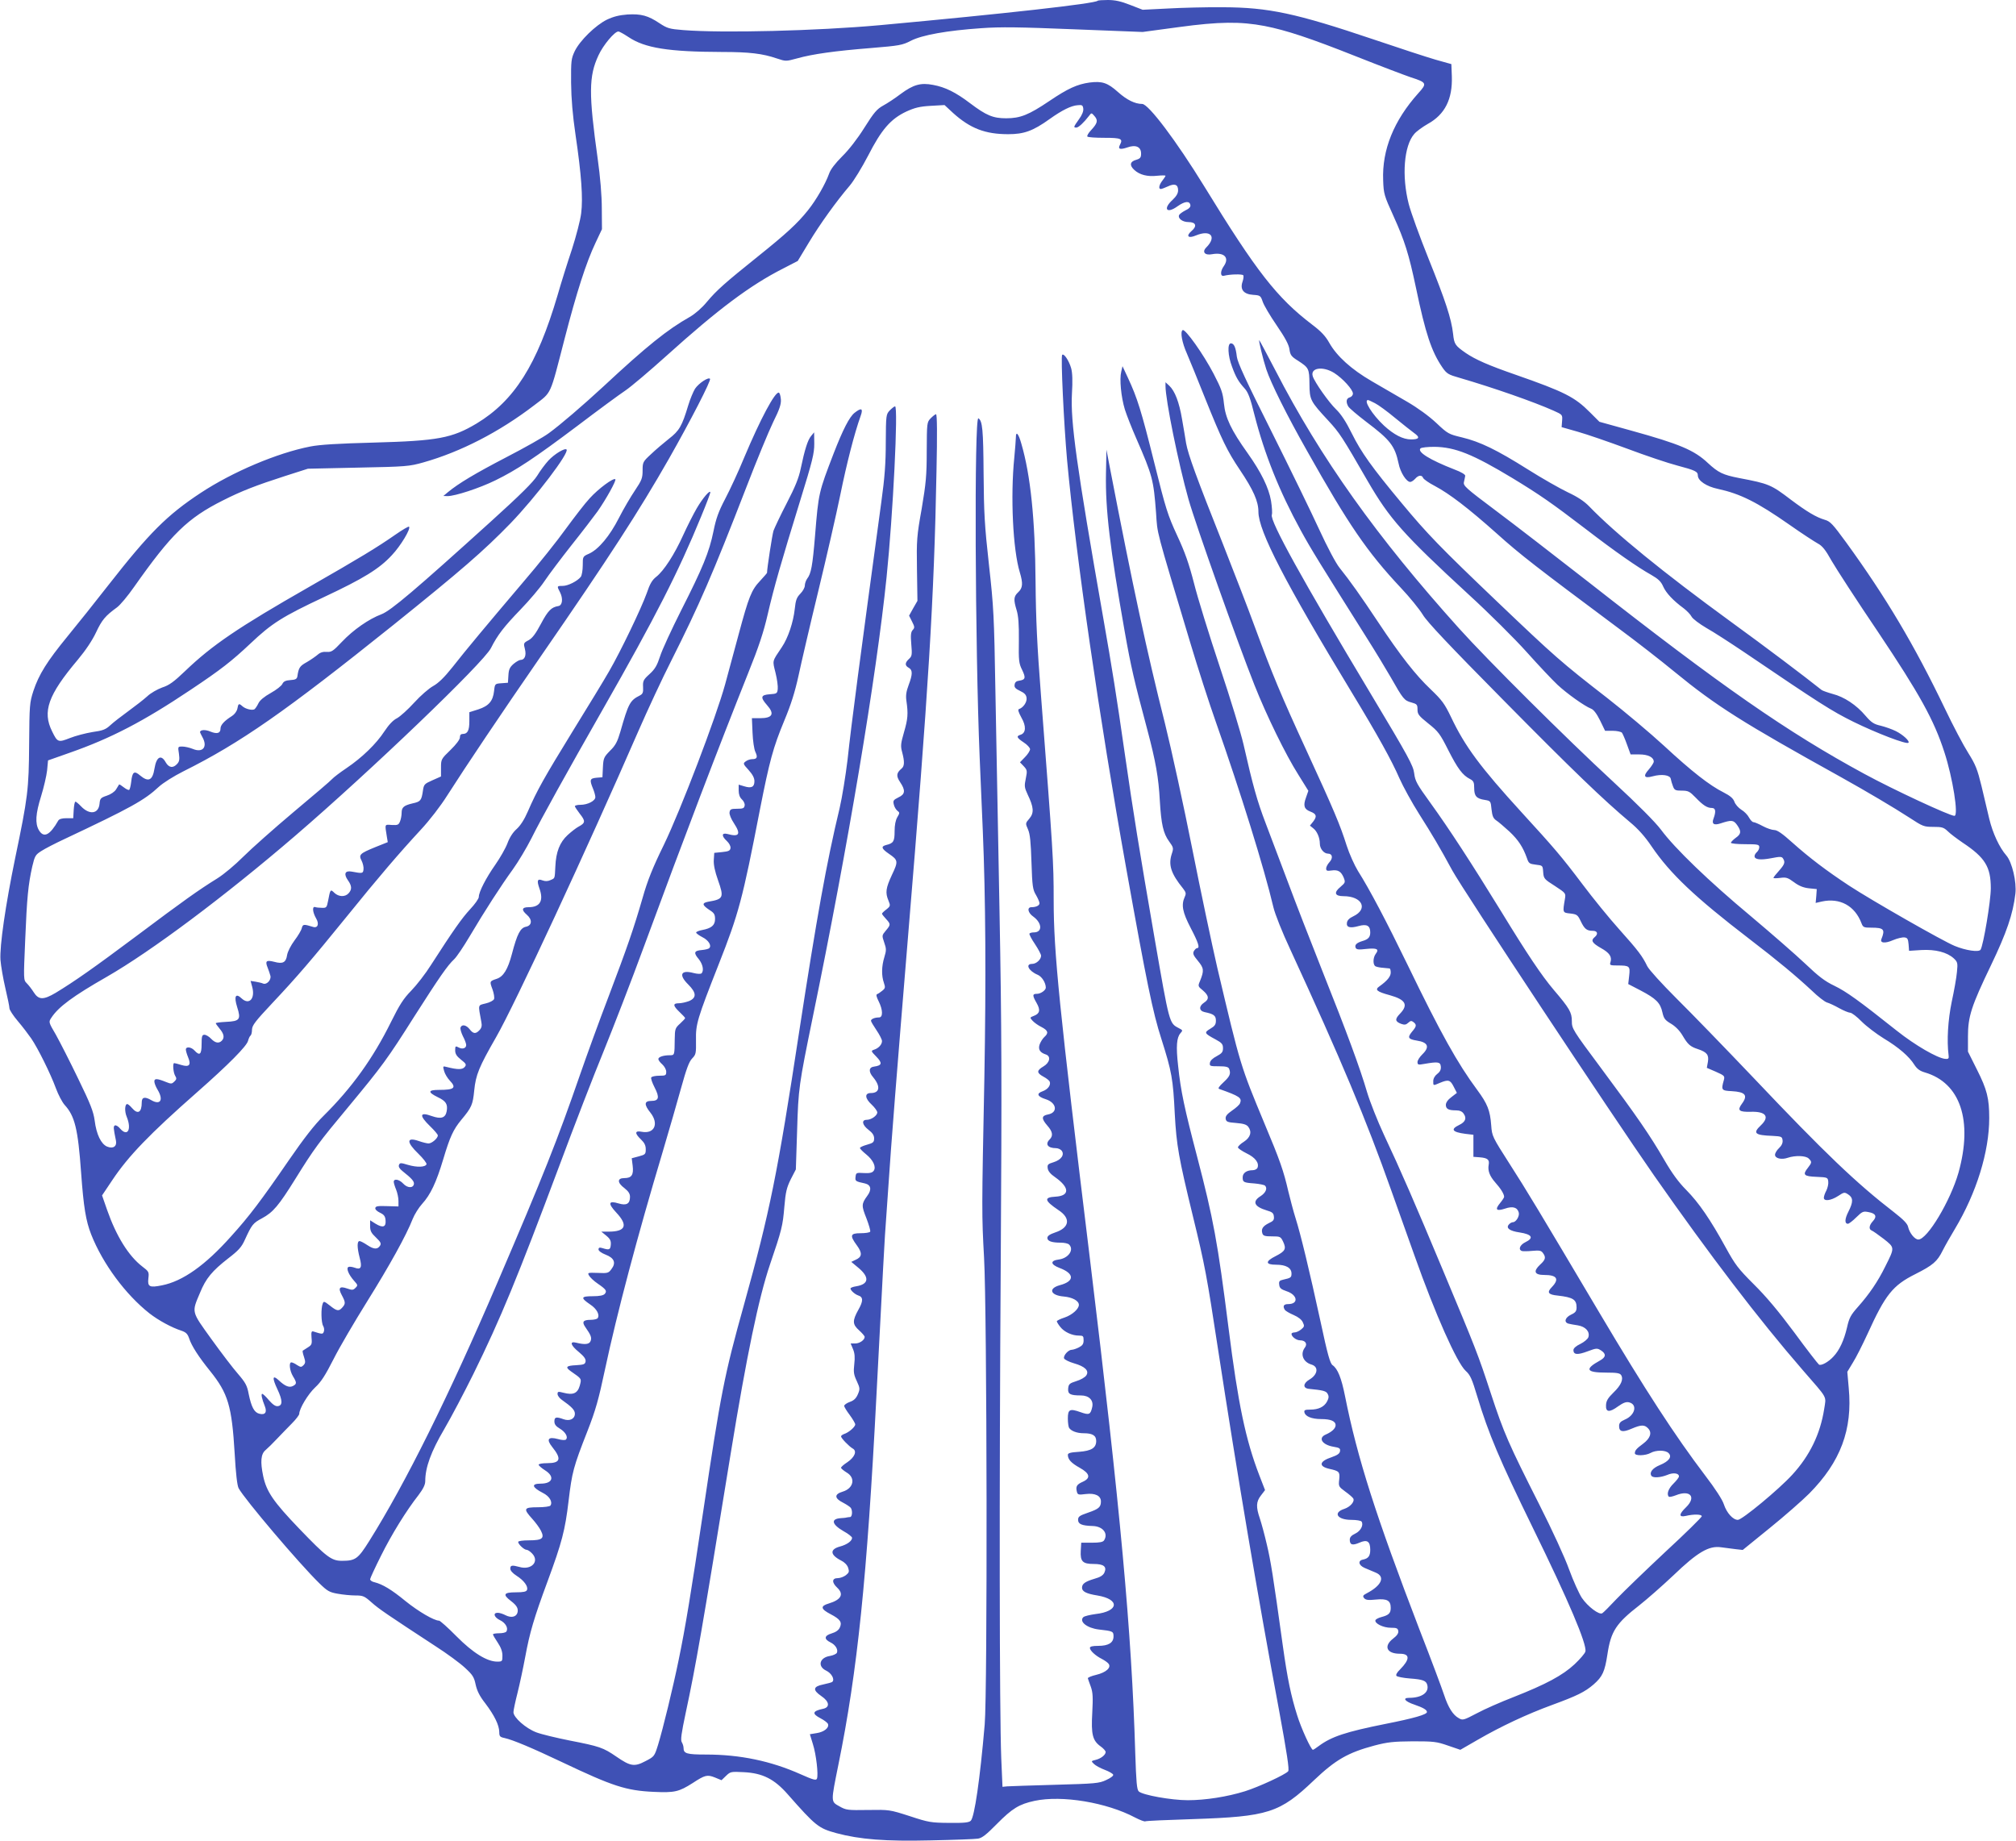 <?xml version="1.0" standalone="no"?>
<!DOCTYPE svg PUBLIC "-//W3C//DTD SVG 20010904//EN"
 "http://www.w3.org/TR/2001/REC-SVG-20010904/DTD/svg10.dtd">
<svg version="1.0" xmlns="http://www.w3.org/2000/svg"
 width="1280pt" height="1169pt" viewBox="0 0 1280 1169"
 preserveAspectRatio="xMidYMid meet">
<g transform="translate(0,1169) scale(0.1,-0.1)"
fill="#3f51b5" stroke="none">
<path d="M6969 11685 c-18 -18 -588 -82 -1384 -155 -399 -36 -997 -51 -1247
-31 -88 7 -101 11 -150 43 -73 49 -117 61 -204 56 -52 -4 -89 -13 -131 -33
-71 -35 -171 -132 -204 -200 -22 -47 -24 -60 -23 -200 1 -103 10 -207 28 -330
38 -257 48 -404 36 -499 -5 -43 -32 -146 -59 -230 -28 -83 -69 -214 -91 -291
-130 -441 -274 -669 -514 -814 -156 -93 -246 -110 -651 -121 -227 -6 -345 -13
-405 -25 -210 -41 -493 -161 -695 -294 -214 -141 -327 -254 -586 -585 -82
-105 -199 -252 -260 -326 -131 -160 -182 -242 -217 -347 -24 -75 -25 -88 -27
-338 -2 -289 -8 -336 -89 -725 -61 -297 -99 -557 -93 -645 3 -38 17 -119 31
-179 14 -60 26 -117 26 -128 0 -10 24 -47 53 -81 29 -34 67 -84 85 -110 42
-61 122 -222 157 -317 15 -41 40 -88 55 -105 65 -71 85 -151 105 -431 16 -220
30 -305 64 -392 74 -187 218 -381 370 -501 58 -45 141 -90 203 -110 29 -10 39
-20 49 -49 15 -47 61 -118 133 -207 114 -142 138 -221 156 -524 7 -126 16
-203 25 -220 37 -69 384 -478 512 -603 51 -50 65 -58 117 -67 33 -6 83 -11
113 -11 48 0 57 -4 102 -44 47 -42 99 -77 406 -278 72 -46 156 -108 187 -137
49 -45 58 -59 68 -107 9 -40 25 -73 62 -120 58 -77 87 -137 88 -181 0 -27 4
-32 33 -38 54 -12 173 -62 367 -154 320 -152 405 -180 581 -188 132 -6 159 0
247 56 78 51 92 55 142 35 l41 -17 29 28 c28 27 32 27 113 23 120 -6 194 -44
279 -141 177 -201 195 -215 308 -246 149 -40 312 -53 600 -46 146 3 280 8 299
11 27 4 54 26 121 94 97 98 141 125 239 146 174 37 457 -10 638 -106 31 -16
60 -27 65 -24 4 3 140 9 301 14 480 16 552 39 770 247 137 130 215 175 383
220 84 22 121 26 244 27 133 0 151 -2 223 -27 l79 -27 111 64 c147 85 311 162
472 221 158 58 207 82 263 130 57 50 71 81 88 192 22 146 55 196 203 311 47
37 144 122 215 189 154 148 226 190 303 179 27 -4 68 -9 93 -12 l45 -5 170
138 c94 76 207 175 252 220 199 201 276 406 251 670 l-9 103 35 58 c20 31 61
113 93 182 114 251 160 308 303 380 113 57 140 80 175 151 15 30 50 91 77 136
137 229 218 490 218 704 0 126 -14 181 -78 308 l-57 114 0 96 c0 127 21 192
146 452 99 206 140 326 155 454 9 75 -21 201 -57 243 -44 50 -87 142 -109 234
-11 46 -33 139 -49 207 -26 106 -37 135 -84 210 -30 47 -97 174 -148 281 -195
406 -374 707 -628 1057 -85 116 -100 133 -136 143 -54 16 -114 52 -214 127
-126 96 -140 102 -330 138 -102 20 -131 34 -197 95 -87 82 -180 121 -487 206
l-202 56 -59 59 c-97 98 -162 131 -471 239 -176 61 -257 97 -319 139 -67 47
-73 55 -80 121 -11 98 -49 212 -156 478 -55 137 -112 293 -126 348 -45 177
-30 368 35 443 14 17 53 45 86 64 109 60 158 157 153 303 l-3 77 -100 28 c-55
16 -233 74 -395 129 -492 166 -666 203 -955 204 -104 1 -262 -3 -350 -8 l-160
-8 -80 31 c-58 23 -96 31 -141 31 -33 0 -63 -2 -65 -5z m1060 -160 c138 -27
289 -77 581 -193 151 -60 307 -119 345 -132 105 -34 107 -39 50 -102 -155
-173 -231 -359 -223 -553 3 -86 6 -96 66 -228 71 -157 97 -240 142 -453 61
-293 99 -406 168 -507 28 -40 38 -46 109 -66 219 -64 470 -152 596 -208 58
-26 58 -26 55 -66 l-3 -39 102 -29 c57 -16 199 -65 315 -108 117 -44 260 -92
318 -107 113 -30 130 -38 130 -63 0 -33 55 -70 127 -85 143 -31 249 -84 455
-228 78 -55 160 -108 180 -119 28 -15 48 -39 88 -111 29 -50 161 -254 295
-452 263 -393 354 -557 420 -761 53 -162 92 -405 64 -405 -30 0 -387 166 -571
266 -489 265 -906 555 -1753 1219 -209 163 -474 368 -588 453 -192 144 -208
158 -202 182 3 14 7 31 8 39 1 8 -25 24 -68 40 -159 62 -238 112 -216 134 6 6
46 10 89 10 131 -2 242 -46 497 -200 171 -104 246 -156 462 -321 190 -146 331
-244 417 -292 45 -26 62 -42 76 -74 18 -41 64 -90 131 -139 19 -15 42 -38 49
-52 7 -14 50 -46 94 -72 45 -25 151 -94 236 -151 491 -333 559 -376 698 -445
147 -72 337 -145 349 -133 10 10 -34 51 -80 74 -24 12 -67 27 -95 34 -44 10
-60 20 -97 63 -58 69 -137 121 -209 139 -32 9 -63 20 -70 25 -121 96 -350 269
-580 436 -424 309 -730 558 -896 730 -31 32 -73 60 -135 89 -50 24 -165 89
-255 146 -197 124 -302 175 -418 203 -84 20 -90 23 -162 91 -47 44 -118 96
-187 136 -62 36 -162 94 -224 130 -129 75 -221 158 -269 243 -24 43 -52 73
-109 116 -223 170 -353 336 -685 878 -177 288 -354 523 -394 523 -46 0 -98 26
-153 75 -67 60 -101 71 -181 61 -79 -11 -138 -38 -255 -117 -132 -89 -185
-110 -275 -110 -83 0 -126 18 -228 95 -92 70 -159 103 -236 117 -78 15 -125 2
-206 -58 -34 -26 -84 -59 -110 -73 -40 -22 -59 -44 -120 -141 -43 -69 -99
-141 -141 -182 -44 -44 -74 -83 -83 -110 -23 -64 -81 -166 -134 -232 -66 -83
-139 -150 -320 -295 -207 -166 -260 -213 -322 -287 -32 -39 -74 -75 -108 -95
-142 -80 -273 -185 -549 -442 -130 -120 -273 -243 -346 -296 -33 -25 -154 -93
-270 -153 -200 -104 -303 -166 -370 -221 l-30 -25 26 -1 c48 0 202 50 304 100
135 66 247 140 525 349 129 98 264 197 300 221 36 24 155 125 265 224 324 292
528 445 737 551 l93 48 70 116 c72 120 177 265 259 361 26 30 79 117 118 192
85 166 143 233 243 280 53 24 84 32 154 36 l88 5 55 -51 c109 -98 204 -134
349 -134 100 0 157 20 263 96 80 57 137 85 178 88 29 3 33 0 36 -22 2 -16 -8
-41 -28 -68 -34 -48 -36 -52 -16 -52 14 0 48 32 81 75 15 20 15 20 35 -3 23
-27 18 -45 -23 -89 -17 -18 -27 -36 -23 -40 4 -5 53 -8 109 -8 106 0 118 -6
98 -44 -15 -28 0 -33 47 -17 53 19 87 4 87 -39 0 -25 -5 -32 -32 -40 -39 -11
-43 -35 -11 -64 33 -31 84 -44 144 -37 30 3 54 3 54 0 0 -3 -9 -17 -20 -31
-21 -27 -26 -53 -10 -53 5 0 25 7 44 16 44 21 66 13 66 -24 0 -20 -11 -38 -35
-61 -63 -57 -38 -91 31 -41 47 33 77 36 82 8 2 -12 -8 -23 -32 -34 -19 -10
-37 -23 -40 -30 -8 -22 23 -44 60 -44 48 0 56 -26 19 -57 -37 -32 -21 -49 28
-28 94 39 134 -8 66 -76 -29 -29 -9 -52 37 -43 77 14 112 -22 74 -76 -23 -32
-23 -67 1 -61 37 10 117 12 123 3 3 -5 1 -24 -5 -41 -17 -49 7 -79 67 -83 45
-3 48 -5 61 -43 7 -22 47 -90 89 -151 54 -79 77 -122 81 -152 5 -36 12 -46 54
-72 69 -45 72 -50 73 -148 1 -101 5 -109 120 -233 71 -77 87 -101 250 -384
139 -239 224 -336 641 -720 127 -116 293 -281 369 -366 76 -85 164 -178 195
-207 60 -56 171 -135 212 -151 17 -6 36 -31 58 -75 l32 -66 48 0 c27 0 53 -6
59 -12 5 -7 20 -41 32 -75 l23 -63 55 0 c56 0 92 -18 92 -46 0 -7 -14 -29 -31
-49 -39 -43 -30 -59 24 -44 58 16 111 8 115 -16 2 -11 8 -32 14 -47 9 -25 16
-28 56 -28 41 0 50 -5 88 -44 47 -49 73 -66 103 -66 24 0 27 -22 11 -66 -14
-35 1 -46 44 -32 70 23 82 22 105 -10 28 -40 27 -57 -9 -82 -16 -12 -30 -26
-30 -31 0 -5 41 -9 90 -9 81 0 90 -2 90 -19 0 -10 -7 -24 -15 -31 -8 -7 -15
-18 -15 -26 0 -22 38 -26 106 -13 56 11 67 11 75 -2 15 -24 10 -37 -26 -78
-19 -21 -35 -41 -35 -45 0 -3 19 -3 43 0 37 5 48 2 87 -27 32 -24 60 -35 95
-39 l50 -5 -3 -44 -4 -44 39 9 c115 25 210 -27 252 -138 10 -26 15 -28 63 -28
79 0 88 -11 64 -71 -12 -27 22 -31 74 -8 26 11 59 19 72 17 19 -2 23 -10 26
-44 l3 -41 78 5 c90 5 163 -14 206 -53 24 -23 26 -29 20 -87 -3 -35 -18 -119
-33 -188 -24 -116 -32 -247 -20 -340 3 -21 -1 -25 -22 -23 -50 5 -190 86 -306
178 -244 194 -321 249 -397 286 -61 29 -101 60 -185 140 -59 56 -215 192 -347
303 -264 220 -481 429 -569 548 -37 49 -144 157 -304 305 -298 275 -799 774
-978 973 -521 579 -879 1081 -1166 1638 -55 105 -101 192 -103 192 -5 0 24
-121 45 -185 29 -87 130 -291 260 -520 262 -466 380 -639 594 -867 56 -59 118
-136 139 -170 27 -46 169 -196 510 -541 447 -453 637 -635 806 -777 51 -42 95
-91 138 -155 118 -173 274 -321 618 -585 183 -140 299 -237 400 -331 38 -37
81 -70 95 -74 14 -4 49 -20 77 -36 29 -16 61 -29 70 -29 10 0 43 -25 73 -56
30 -30 93 -78 140 -107 95 -57 162 -115 195 -168 17 -26 35 -39 66 -48 226
-66 306 -306 214 -636 -51 -179 -198 -425 -255 -425 -23 0 -56 41 -65 80 -4
20 -29 46 -88 92 -240 185 -441 377 -892 853 -178 187 -398 414 -490 505 -96
96 -174 182 -186 205 -31 64 -57 99 -177 233 -63 70 -168 199 -234 287 -135
179 -181 232 -385 455 -264 289 -362 421 -450 607 -41 85 -57 107 -129 176
-96 91 -191 212 -334 427 -109 164 -179 263 -245 345 -24 30 -77 130 -130 245
-49 107 -185 386 -302 620 -163 325 -215 437 -220 475 -7 60 -18 85 -38 85
-23 0 -19 -79 7 -147 25 -69 42 -97 80 -139 22 -24 36 -59 62 -165 64 -251
159 -489 295 -737 65 -119 121 -209 422 -687 52 -82 119 -193 149 -245 79
-139 86 -148 131 -160 36 -10 39 -14 39 -45 0 -30 8 -40 69 -89 63 -50 74 -65
126 -168 60 -118 91 -160 138 -184 23 -12 27 -21 27 -58 0 -51 15 -67 68 -75
36 -6 37 -7 42 -60 5 -43 11 -57 30 -70 14 -9 51 -41 84 -71 57 -54 86 -99
111 -169 11 -33 16 -36 56 -41 44 -5 44 -5 47 -47 3 -41 6 -45 74 -88 70 -46
70 -46 64 -83 -15 -87 -15 -87 34 -92 41 -5 47 -8 66 -48 24 -50 38 -62 77
-62 30 0 36 -20 12 -40 -26 -21 -17 -37 39 -69 56 -31 72 -56 61 -91 -6 -18
-2 -20 44 -20 78 0 82 -4 75 -65 l-6 -53 79 -41 c97 -51 125 -78 138 -139 9
-39 16 -49 55 -72 28 -17 54 -43 73 -75 33 -56 48 -70 97 -86 57 -19 71 -36
64 -80 l-7 -39 58 -25 c54 -24 57 -27 50 -53 -18 -63 -15 -67 50 -70 87 -5
105 -26 64 -81 -30 -41 -18 -52 57 -50 96 3 122 -31 64 -86 -53 -50 -39 -63
75 -67 56 -3 60 -5 63 -28 2 -17 -6 -34 -23 -50 -14 -13 -25 -32 -25 -42 0
-23 41 -33 81 -19 47 16 115 14 133 -5 21 -20 20 -26 -4 -57 -37 -46 -28 -56
53 -59 70 -3 72 -4 75 -30 2 -15 -4 -40 -12 -57 -9 -16 -16 -37 -16 -46 0 -24
45 -18 90 11 38 25 41 26 65 10 32 -21 32 -48 1 -109 -24 -47 -25 -77 -3 -77
6 0 30 18 53 41 38 37 44 40 78 33 46 -8 55 -28 27 -58 -24 -26 -27 -51 -7
-59 8 -3 42 -27 76 -53 71 -56 71 -54 10 -175 -47 -96 -102 -176 -172 -255
-48 -54 -57 -71 -71 -133 -19 -81 -48 -144 -86 -184 -32 -35 -78 -60 -92 -51
-6 4 -77 95 -156 203 -101 136 -180 230 -258 307 -100 100 -118 124 -179 235
-96 175 -169 282 -250 364 -48 48 -91 107 -139 190 -91 157 -173 276 -400 581
-184 247 -187 253 -187 301 0 55 -15 81 -115 198 -77 91 -167 225 -335 500
-190 309 -328 521 -450 690 -84 116 -95 136 -101 185 -6 49 -35 103 -276 505
-435 725 -640 1096 -628 1136 4 11 1 51 -5 89 -14 82 -62 181 -148 302 -105
147 -142 225 -151 316 -7 69 -16 93 -65 188 -65 125 -181 288 -197 278 -17
-10 -4 -80 27 -149 14 -33 67 -161 116 -285 106 -264 140 -334 220 -453 86
-128 118 -200 118 -267 0 -121 169 -448 594 -1149 162 -267 252 -429 301 -542
23 -52 80 -156 127 -230 80 -126 129 -208 209 -356 68 -124 1016 -1557 1282
-1938 354 -506 662 -910 943 -1234 163 -188 149 -161 136 -248 -25 -158 -91
-295 -203 -417 -84 -92 -318 -286 -345 -286 -31 0 -71 44 -89 99 -9 29 -56
101 -118 182 -192 253 -380 542 -672 1034 -388 654 -462 777 -570 945 -110
172 -112 176 -117 245 -7 95 -24 137 -89 225 -124 167 -233 362 -440 790 -137
282 -244 485 -317 600 -22 36 -55 109 -72 162 -41 130 -81 225 -255 603 -163
354 -216 482 -328 785 -41 113 -133 349 -202 525 -169 425 -221 568 -234 640
-5 33 -17 102 -26 154 -18 107 -45 178 -81 212 l-24 22 0 -24 c0 -88 82 -492
146 -719 47 -165 310 -905 419 -1180 77 -194 198 -442 278 -568 l64 -103 -15
-43 c-19 -51 -12 -74 28 -89 39 -15 43 -30 18 -63 l-21 -26 21 -17 c24 -18 42
-60 42 -98 0 -32 26 -63 52 -63 28 0 33 -28 9 -54 -11 -12 -21 -30 -21 -40 0
-15 6 -17 33 -13 42 6 61 -5 78 -44 12 -31 11 -33 -20 -60 -44 -36 -37 -59 19
-59 119 0 159 -82 62 -128 -24 -11 -38 -25 -40 -40 -5 -30 19 -37 73 -22 53
15 75 3 75 -40 0 -30 -12 -44 -50 -55 -36 -11 -50 -24 -43 -42 5 -12 17 -14
68 -8 68 7 83 -1 60 -31 -19 -25 -19 -73 0 -80 9 -4 30 -8 48 -9 18 -2 35 -3
40 -4 4 -1 7 -12 7 -26 0 -25 -22 -52 -71 -87 -32 -22 -19 -34 66 -57 100 -28
118 -61 64 -117 -34 -35 -32 -50 8 -65 20 -7 30 -6 44 7 15 14 21 14 34 4 21
-17 19 -27 -11 -62 -29 -36 -23 -46 32 -55 72 -11 83 -41 34 -88 -16 -16 -30
-37 -30 -48 0 -18 5 -19 43 -12 87 15 102 13 105 -16 2 -19 -4 -33 -22 -47
-16 -12 -26 -30 -26 -46 0 -31 -2 -30 43 -11 53 22 65 19 87 -25 l20 -39 -35
-27 c-22 -16 -35 -35 -35 -49 0 -26 17 -35 65 -35 23 0 39 -7 48 -21 21 -29
11 -53 -29 -72 -56 -27 -44 -45 40 -56 l51 -6 0 -70 0 -70 40 -3 c50 -4 63
-15 57 -47 -7 -38 6 -72 42 -113 34 -38 56 -73 56 -91 0 -5 -12 -23 -26 -40
-34 -41 -24 -53 31 -35 49 17 79 9 88 -25 6 -23 -18 -61 -37 -61 -8 0 -20 -7
-27 -16 -18 -22 7 -40 69 -49 79 -12 93 -35 37 -62 -35 -17 -47 -47 -22 -56 6
-2 36 -2 66 1 45 4 56 2 67 -13 21 -28 17 -43 -17 -74 -46 -43 -37 -66 26 -66
81 0 97 -26 48 -77 -33 -34 -24 -48 38 -54 96 -11 119 -25 119 -75 0 -24 -7
-33 -35 -46 -38 -18 -47 -48 -17 -57 9 -2 36 -8 60 -11 49 -8 78 -40 67 -75
-4 -12 -27 -31 -51 -43 -28 -13 -44 -28 -44 -39 0 -30 26 -32 90 -8 56 21 61
21 85 6 34 -22 32 -43 -6 -64 -100 -55 -89 -77 38 -77 67 0 88 -3 96 -16 16
-26 0 -64 -49 -111 -35 -34 -46 -53 -47 -79 -3 -46 21 -49 77 -8 33 23 51 30
70 25 55 -14 37 -83 -29 -110 -27 -12 -35 -21 -35 -41 0 -36 23 -41 80 -16 61
26 82 26 105 1 25 -27 13 -62 -32 -96 -42 -31 -53 -43 -53 -61 0 -18 68 -16
100 2 34 19 95 19 114 -1 24 -23 3 -52 -55 -76 -46 -19 -68 -46 -54 -68 9 -15
57 -12 100 5 38 17 75 12 75 -9 0 -7 -16 -27 -35 -46 -32 -31 -45 -67 -29 -83
4 -3 23 1 44 9 92 37 132 -11 65 -76 -46 -44 -47 -65 -2 -55 50 12 102 11 102
-2 0 -6 -103 -108 -230 -225 -126 -118 -266 -253 -310 -299 -44 -47 -85 -88
-92 -92 -20 -12 -92 43 -129 97 -18 27 -55 109 -81 180 -27 76 -108 252 -191
416 -194 384 -223 449 -307 705 -80 244 -92 275 -306 786 -173 414 -266 629
-372 854 -41 88 -89 210 -107 270 -44 151 -128 379 -286 775 -73 184 -171 436
-217 560 -47 124 -110 291 -141 373 -54 141 -81 238 -141 502 -15 66 -82 287
-150 490 -68 204 -142 443 -164 532 -32 124 -57 196 -107 303 -60 130 -72 168
-145 461 -83 333 -108 412 -167 539 l-35 75 -8 -35 c-12 -47 -1 -161 23 -240
11 -35 44 -119 73 -185 103 -236 109 -261 125 -471 10 -142 -7 -78 217 -824
47 -157 120 -384 163 -505 156 -443 307 -928 365 -1175 10 -43 56 -159 108
-270 323 -701 479 -1073 641 -1530 48 -135 115 -321 148 -415 130 -367 268
-678 324 -729 29 -26 40 -51 73 -161 73 -241 141 -401 353 -835 227 -463 345
-741 334 -786 -3 -12 -34 -48 -69 -81 -75 -70 -181 -127 -387 -208 -80 -31
-185 -77 -233 -103 -84 -44 -90 -46 -115 -31 -37 20 -67 68 -93 147 -12 37
-82 225 -157 417 -276 719 -394 1088 -472 1480 -23 116 -47 175 -79 197 -16
11 -32 68 -76 274 -72 331 -127 558 -159 659 -14 44 -34 121 -46 170 -30 130
-52 195 -153 435 -151 364 -150 358 -298 985 -33 143 -105 483 -159 755 -54
272 -132 630 -173 795 -115 456 -205 874 -349 1620 l-23 120 -3 -153 c-4 -228
25 -469 119 -1002 40 -226 60 -311 144 -625 53 -200 71 -301 79 -450 9 -149
22 -206 58 -256 29 -40 30 -44 18 -80 -23 -70 -6 -125 72 -221 18 -24 20 -31
10 -53 -23 -51 -14 -97 38 -197 49 -94 60 -128 40 -128 -5 0 -14 -9 -20 -19
-8 -16 -3 -27 26 -62 38 -46 40 -61 13 -128 -14 -32 -13 -34 19 -60 38 -33 41
-55 7 -77 -34 -22 -33 -52 3 -60 58 -12 72 -22 72 -54 0 -25 -7 -35 -36 -52
-40 -24 -38 -29 33 -67 41 -22 48 -31 48 -56 0 -25 -7 -33 -40 -51 -25 -13
-41 -28 -43 -42 -3 -21 1 -22 56 -22 45 0 61 -4 66 -16 12 -31 5 -48 -35 -85
-29 -27 -38 -40 -28 -43 130 -46 146 -57 132 -91 -3 -9 -25 -29 -50 -46 -33
-23 -43 -36 -41 -52 3 -19 11 -23 66 -27 48 -4 67 -10 78 -25 24 -32 13 -67
-28 -94 -21 -13 -38 -29 -38 -36 0 -6 25 -23 55 -38 56 -27 81 -61 69 -92 -4
-8 -17 -15 -31 -15 -38 0 -63 -18 -63 -45 0 -31 5 -34 75 -39 32 -3 62 -9 67
-14 17 -17 4 -46 -29 -67 -54 -34 -40 -66 39 -90 35 -10 44 -17 46 -38 3 -22
-3 -30 -32 -43 -38 -19 -50 -37 -41 -65 5 -16 17 -19 61 -19 52 0 55 -1 71
-34 21 -45 14 -60 -47 -91 -68 -34 -67 -55 3 -55 62 0 97 -20 97 -56 0 -25 -4
-28 -53 -39 -23 -5 -28 -10 -25 -32 2 -21 11 -29 46 -41 71 -23 79 -82 11 -82
-29 0 -36 -13 -21 -37 4 -6 29 -21 55 -32 30 -13 52 -30 59 -47 11 -23 10 -28
-11 -45 -13 -11 -32 -19 -42 -19 -10 0 -19 -4 -19 -9 0 -18 31 -41 54 -41 34
0 49 -22 31 -46 -31 -41 -12 -92 42 -108 47 -14 40 -64 -13 -95 -41 -24 -43
-55 -4 -59 92 -9 111 -14 120 -33 8 -14 7 -26 -4 -47 -18 -34 -54 -52 -107
-52 -33 0 -40 -3 -37 -17 5 -26 46 -43 106 -43 61 0 92 -13 92 -39 0 -20 -23
-42 -62 -59 -52 -22 -23 -66 50 -78 36 -6 43 -10 40 -28 -2 -15 -16 -25 -53
-38 -79 -26 -85 -58 -15 -74 63 -14 68 -19 63 -67 -5 -44 -4 -46 38 -77 24
-17 47 -37 51 -44 11 -19 -18 -53 -56 -66 -75 -24 -46 -70 44 -70 32 0 62 -5
65 -11 14 -22 -6 -60 -40 -76 -25 -12 -35 -23 -35 -39 0 -33 17 -38 61 -19 49
22 69 9 69 -45 0 -39 -12 -55 -45 -62 -35 -6 -30 -36 9 -53 20 -8 52 -22 71
-30 62 -26 37 -82 -57 -131 -25 -13 -27 -18 -17 -31 11 -12 26 -14 75 -9 71 7
94 -6 94 -53 0 -34 -13 -46 -59 -58 -19 -5 -36 -14 -38 -20 -7 -20 49 -48 97
-48 38 0 45 -3 48 -21 2 -14 -8 -29 -33 -48 -62 -48 -41 -96 43 -96 65 0 65
-35 1 -100 -21 -20 -28 -35 -22 -41 5 -5 43 -13 84 -16 83 -6 104 -14 111 -41
13 -48 -35 -82 -115 -82 -45 0 -27 -23 33 -43 55 -19 80 -33 80 -47 0 -16 -84
-40 -261 -75 -255 -51 -345 -81 -426 -141 -17 -13 -34 -24 -37 -24 -12 0 -75
138 -100 219 -39 123 -62 233 -91 441 -62 447 -77 541 -102 645 -14 61 -34
134 -44 164 -25 73 -24 106 7 146 l26 34 -36 93 c-87 226 -135 453 -196 938
-69 546 -96 691 -200 1089 -79 301 -104 417 -120 575 -14 123 -9 179 15 206
16 18 15 19 -12 33 -59 31 -58 26 -152 568 -100 579 -133 782 -191 1184 -50
349 -79 532 -135 850 -170 968 -209 1251 -199 1426 5 81 3 132 -5 161 -14 49
-46 96 -57 85 -10 -9 11 -443 31 -667 57 -617 205 -1641 375 -2590 130 -726
169 -917 224 -1087 66 -208 74 -253 85 -478 11 -197 24 -273 115 -647 77 -316
87 -370 161 -854 120 -782 250 -1555 386 -2283 50 -272 66 -377 58 -387 -17
-21 -188 -100 -274 -127 -112 -35 -252 -57 -363 -57 -105 0 -288 33 -312 56
-12 12 -16 60 -22 242 -23 773 -94 1544 -287 3132 -196 1606 -231 1952 -231
2284 0 249 -4 306 -81 1306 -24 308 -32 479 -34 715 -3 400 -32 678 -90 877
-18 65 -35 84 -35 41 0 -15 -5 -73 -10 -128 -25 -247 -9 -585 35 -729 21 -70
19 -99 -10 -126 -29 -27 -31 -46 -10 -115 11 -36 15 -89 14 -191 -2 -129 0
-146 21 -188 24 -50 21 -62 -20 -68 -17 -2 -26 -10 -28 -25 -3 -17 5 -26 35
-40 28 -13 39 -25 41 -45 3 -26 -21 -61 -48 -70 -9 -3 -4 -19 15 -54 32 -55
29 -98 -5 -109 -29 -9 -25 -19 20 -49 22 -14 40 -34 40 -43 0 -9 -14 -32 -32
-50 l-32 -33 24 -25 c22 -24 23 -29 13 -78 -10 -47 -9 -57 12 -102 39 -81 41
-116 11 -152 -26 -30 -26 -31 -9 -69 13 -29 18 -81 22 -209 5 -152 8 -174 29
-208 12 -21 22 -44 22 -52 0 -14 -21 -25 -51 -25 -30 0 -23 -36 12 -60 56 -41
59 -100 3 -100 -12 0 -25 -3 -28 -8 -2 -4 13 -34 35 -66 21 -32 39 -65 39 -74
0 -24 -30 -52 -57 -52 -45 0 -22 -45 35 -69 27 -11 52 -51 52 -82 0 -16 -32
-39 -56 -39 -30 0 -30 -10 -2 -59 25 -44 20 -67 -18 -81 -26 -10 -26 -11 -8
-31 11 -12 36 -30 57 -40 42 -22 46 -38 18 -63 -11 -10 -24 -31 -30 -47 -11
-32 2 -52 39 -64 34 -11 26 -52 -15 -76 -44 -26 -44 -41 0 -65 19 -10 37 -24
40 -32 8 -22 -12 -49 -46 -61 -40 -14 -33 -33 20 -50 70 -22 80 -85 15 -97
-42 -8 -43 -26 -4 -71 33 -37 38 -64 15 -87 -31 -30 -13 -56 40 -56 12 0 28
-7 35 -15 21 -26 -2 -59 -50 -74 -36 -11 -41 -15 -38 -38 2 -18 17 -37 48 -58
92 -65 93 -118 1 -123 -75 -4 -70 -25 19 -85 80 -52 71 -112 -20 -142 -35 -12
-50 -22 -50 -35 0 -20 27 -30 85 -30 23 0 46 -5 53 -12 33 -33 -4 -87 -66 -95
-55 -7 -53 -31 4 -53 97 -36 98 -85 3 -110 -76 -21 -60 -65 26 -72 54 -5 95
-27 95 -53 0 -26 -43 -64 -90 -80 -28 -9 -50 -20 -50 -24 0 -5 10 -21 22 -36
25 -32 74 -55 118 -55 27 0 30 -3 30 -30 0 -23 -7 -33 -30 -45 -16 -8 -36 -15
-45 -15 -22 0 -55 -37 -49 -55 4 -8 32 -22 63 -31 70 -20 98 -47 78 -77 -8
-12 -36 -28 -63 -36 -44 -14 -49 -19 -52 -47 -3 -35 12 -44 81 -44 51 0 81
-30 72 -73 -11 -49 -19 -53 -75 -33 -68 24 -80 18 -80 -41 0 -26 4 -53 8 -59
13 -20 50 -34 92 -34 56 0 80 -14 80 -49 0 -44 -30 -63 -110 -69 -52 -3 -70
-8 -70 -19 0 -29 21 -52 75 -82 66 -37 72 -66 18 -90 -36 -16 -44 -29 -36 -61
5 -21 10 -22 57 -16 60 7 96 -11 96 -47 0 -36 -14 -48 -81 -71 -55 -19 -64
-25 -64 -46 0 -27 24 -37 93 -39 64 -2 100 -47 72 -91 -7 -11 -28 -15 -77 -15
l-68 0 -3 -51 c-4 -68 12 -84 82 -84 64 0 85 -17 68 -55 -8 -17 -26 -29 -63
-39 -60 -18 -79 -32 -79 -57 0 -24 28 -38 97 -49 145 -24 138 -101 -11 -118
-36 -5 -71 -13 -78 -20 -28 -28 24 -69 98 -78 90 -10 94 -12 94 -44 0 -40 -32
-60 -97 -60 -37 0 -53 -4 -53 -13 0 -17 36 -50 76 -70 17 -9 36 -22 42 -30 20
-24 -15 -56 -78 -71 -30 -7 -54 -17 -53 -22 1 -5 10 -29 19 -54 13 -37 14 -67
9 -165 -8 -138 2 -177 54 -214 17 -12 31 -28 31 -35 0 -18 -30 -42 -64 -50
-29 -7 -29 -8 -10 -26 10 -10 41 -27 68 -37 27 -10 51 -24 54 -31 2 -7 -16
-21 -45 -34 -44 -21 -70 -23 -323 -30 -151 -4 -288 -9 -305 -10 l-30 -3 -8
185 c-11 287 -13 1680 -3 3155 7 1124 6 1483 -8 2225 -9 487 -21 1115 -26
1395 -8 472 -11 532 -41 800 -28 251 -32 329 -34 580 -2 277 -7 333 -33 349
-27 16 -21 -1450 8 -2151 6 -131 15 -341 20 -468 18 -430 21 -939 10 -1565
-17 -853 -17 -873 -2 -1145 19 -342 22 -2760 4 -2965 -30 -350 -65 -586 -88
-610 -12 -12 -41 -15 -137 -14 -115 1 -130 3 -251 43 -128 41 -129 41 -265 39
-129 -2 -139 -1 -181 23 -56 31 -55 25 -7 264 121 593 182 1186 242 2350 38
736 55 1054 60 1100 2 28 9 124 15 215 17 262 56 755 125 1590 130 1567 166
2154 181 2958 5 233 4 362 -3 362 -5 0 -20 -12 -34 -26 -24 -25 -24 -29 -25
-207 0 -158 -5 -206 -32 -367 -31 -173 -33 -198 -30 -385 l3 -200 -27 -47 -26
-47 19 -38 c17 -33 17 -39 4 -53 -12 -13 -14 -33 -9 -91 6 -67 4 -76 -15 -93
-26 -24 -27 -42 -1 -56 25 -14 25 -41 -1 -110 -15 -40 -19 -66 -14 -100 12
-83 9 -115 -15 -198 -21 -73 -23 -88 -12 -128 16 -60 15 -89 -4 -104 -33 -28
-35 -47 -9 -86 35 -52 33 -77 -11 -97 -32 -16 -35 -21 -29 -45 3 -15 14 -33
23 -40 15 -11 15 -14 -1 -41 -11 -19 -17 -50 -17 -89 0 -64 -7 -76 -53 -87
-35 -9 -31 -23 17 -56 59 -40 60 -48 19 -134 -39 -84 -43 -113 -22 -163 13
-32 13 -35 -13 -56 -16 -12 -28 -24 -28 -27 0 -4 11 -18 25 -33 31 -34 31 -37
-1 -75 -25 -30 -25 -31 -10 -75 14 -40 14 -50 1 -93 -18 -58 -19 -118 -3 -163
10 -30 9 -35 -11 -51 -12 -10 -26 -19 -32 -21 -8 -3 -4 -18 10 -46 27 -54 28
-102 2 -102 -27 0 -51 -10 -51 -21 0 -5 16 -32 35 -60 19 -28 35 -59 35 -69 0
-22 -22 -46 -51 -55 -20 -7 -19 -9 15 -44 40 -41 36 -56 -14 -63 -34 -4 -37
-32 -6 -68 48 -58 42 -100 -15 -100 -41 0 -38 -34 6 -74 19 -18 35 -40 35 -49
0 -20 -38 -47 -67 -47 -35 0 -29 -33 12 -64 25 -19 35 -35 35 -54 0 -24 -6
-29 -45 -40 -25 -7 -45 -16 -45 -21 0 -5 18 -23 39 -40 45 -36 66 -81 48 -105
-9 -12 -25 -16 -62 -14 -48 3 -50 2 -53 -24 -3 -27 -1 -29 60 -42 38 -9 44
-39 15 -78 -38 -52 -38 -63 -6 -143 16 -42 27 -80 24 -85 -3 -6 -31 -10 -61
-10 -66 0 -70 -14 -23 -78 35 -48 33 -73 -9 -91 l-27 -13 48 -40 c69 -59 63
-102 -17 -115 -20 -3 -36 -9 -36 -14 0 -12 28 -37 49 -44 32 -10 33 -35 1 -91
-39 -70 -38 -93 5 -131 19 -17 35 -36 35 -41 0 -20 -32 -42 -60 -42 l-29 0 15
-36 c11 -26 13 -52 8 -95 -6 -51 -3 -68 16 -108 20 -44 21 -50 7 -83 -11 -26
-25 -40 -51 -49 -20 -7 -36 -19 -36 -25 0 -7 16 -33 35 -58 19 -26 35 -53 35
-60 0 -16 -42 -52 -71 -61 -10 -4 -19 -10 -19 -15 0 -11 51 -64 74 -77 29 -16
13 -55 -34 -87 -22 -14 -40 -30 -40 -35 0 -5 16 -18 35 -30 59 -34 45 -101
-25 -122 -54 -16 -53 -42 3 -70 23 -12 45 -27 49 -33 12 -18 9 -56 -4 -58 -7
0 -17 -2 -23 -3 -5 -2 -21 -3 -35 -4 -67 -4 -60 -39 16 -83 30 -16 54 -36 54
-42 0 -20 -32 -43 -76 -55 -67 -18 -64 -53 6 -89 21 -10 39 -28 45 -46 8 -24
6 -31 -14 -47 -13 -10 -36 -19 -52 -19 -37 0 -39 -27 -4 -60 45 -42 26 -77
-53 -101 -55 -16 -52 -35 12 -68 61 -32 74 -51 58 -85 -7 -16 -25 -29 -52 -37
-47 -14 -50 -36 -7 -57 31 -15 49 -44 41 -65 -3 -8 -23 -17 -44 -21 -67 -10
-81 -66 -25 -93 34 -16 56 -55 40 -71 -3 -4 -30 -11 -58 -17 -65 -13 -69 -35
-12 -74 52 -35 56 -72 9 -81 -66 -14 -70 -31 -14 -60 23 -12 44 -28 47 -36 9
-24 -25 -51 -72 -58 l-43 -7 19 -62 c21 -65 36 -195 26 -220 -5 -13 -23 -8
-104 28 -188 84 -385 125 -600 125 -123 0 -143 6 -143 42 0 10 -5 26 -11 36
-9 14 -3 56 25 188 64 298 103 523 286 1649 100 614 177 985 249 1197 75 220
81 245 91 366 8 95 15 122 41 175 l32 62 8 245 c8 271 11 290 99 720 223 1081
404 2162 469 2795 41 398 75 1085 54 1085 -5 0 -20 -12 -34 -26 -23 -25 -24
-29 -25 -202 0 -134 -7 -225 -28 -377 -139 -1023 -188 -1391 -215 -1641 -12
-99 -34 -236 -50 -305 -83 -344 -146 -698 -256 -1414 -139 -913 -187 -1148
-351 -1738 -126 -450 -148 -566 -259 -1312 -76 -511 -114 -742 -156 -944 -36
-176 -100 -439 -131 -540 -23 -73 -24 -74 -80 -103 -70 -37 -95 -33 -185 29
-83 57 -106 65 -296 102 -85 17 -181 40 -212 52 -66 25 -145 94 -145 128 0 12
12 68 26 123 14 56 36 159 49 229 28 152 55 245 141 477 92 249 112 326 134
512 22 183 30 215 120 444 51 130 71 201 111 390 77 361 206 847 366 1381 41
138 94 322 118 409 33 119 50 166 70 186 24 25 25 32 24 116 -2 101 7 133 144
481 127 322 151 410 262 983 61 310 84 394 154 563 43 103 68 182 91 287 17
80 73 321 125 535 52 215 115 490 140 612 41 201 89 389 129 501 18 49 6 56
-38 21 -33 -26 -74 -106 -133 -258 -95 -247 -96 -250 -118 -521 -16 -193 -25
-242 -50 -274 -8 -11 -15 -31 -15 -44 0 -13 -13 -36 -29 -52 -23 -24 -29 -40
-35 -97 -9 -83 -42 -183 -82 -242 -63 -94 -60 -82 -40 -163 10 -40 16 -86 14
-103 -3 -28 -6 -30 -50 -33 -58 -4 -62 -19 -18 -69 50 -56 35 -83 -45 -83
l-51 0 4 -92 c2 -51 10 -106 18 -122 16 -34 11 -46 -20 -46 -12 0 -31 -6 -41
-14 -18 -13 -18 -16 18 -55 25 -28 37 -50 37 -71 0 -37 -19 -47 -66 -32 l-34
10 0 -37 c0 -25 7 -44 20 -56 12 -11 20 -28 18 -39 -3 -18 -10 -21 -48 -21
-39 0 -45 -3 -48 -23 -2 -13 10 -42 28 -69 46 -70 34 -89 -42 -68 -37 9 -38
-13 -3 -45 15 -14 25 -33 23 -45 -2 -16 -12 -21 -53 -25 l-50 -5 -3 -45 c-2
-30 7 -73 27 -129 39 -110 34 -120 -61 -136 -43 -8 -41 -21 7 -53 29 -18 35
-28 35 -57 0 -40 -23 -59 -82 -70 -21 -4 -38 -11 -38 -16 0 -5 18 -18 39 -29
39 -19 61 -54 44 -70 -4 -5 -26 -10 -47 -12 -49 -4 -54 -17 -20 -57 26 -32 35
-74 18 -91 -5 -5 -27 -4 -50 2 -81 22 -97 -11 -34 -73 52 -52 54 -84 5 -105
-19 -7 -48 -14 -65 -14 -39 0 -38 -15 5 -56 19 -18 35 -35 35 -38 0 -4 -15
-19 -32 -35 -31 -28 -33 -34 -34 -98 -1 -103 -1 -103 -31 -103 -42 0 -73 -11
-73 -24 0 -7 11 -22 25 -34 14 -13 25 -33 25 -47 0 -23 -4 -25 -44 -25 -25 0
-48 -5 -51 -11 -4 -5 6 -34 21 -63 33 -64 28 -86 -21 -86 -45 0 -47 -23 -5
-75 55 -70 25 -136 -55 -121 -45 9 -47 -9 -5 -49 22 -21 30 -38 30 -62 0 -31
-3 -34 -44 -45 l-45 -12 6 -48 c7 -58 -7 -78 -53 -78 -46 0 -46 -29 1 -64 25
-20 35 -35 35 -55 0 -44 -22 -57 -72 -42 -65 20 -70 1 -15 -58 76 -81 60 -121
-49 -121 l-46 0 32 -26 c25 -21 30 -33 28 -58 -3 -32 -10 -34 -55 -20 -17 5
-23 2 -23 -9 0 -9 19 -23 45 -33 55 -21 68 -52 37 -92 -18 -25 -24 -27 -86
-24 -64 2 -67 2 -56 -17 6 -11 30 -34 55 -51 54 -37 60 -47 45 -65 -9 -10 -33
-15 -77 -15 -76 0 -78 -10 -15 -53 41 -27 61 -65 47 -86 -3 -6 -24 -11 -45
-11 -48 0 -57 -13 -33 -47 35 -50 41 -66 33 -87 -8 -22 -36 -25 -92 -11 -44
11 -35 -17 18 -60 32 -27 44 -43 42 -59 -3 -18 -11 -21 -60 -24 -64 -3 -71
-12 -33 -39 70 -49 68 -45 56 -91 -14 -49 -42 -61 -103 -45 -34 9 -38 8 -38
-8 0 -10 12 -26 26 -36 65 -46 84 -66 84 -89 0 -33 -33 -49 -72 -35 -47 17
-58 14 -58 -14 0 -19 10 -31 35 -46 35 -21 54 -54 38 -69 -4 -5 -27 -4 -50 3
-63 17 -76 -1 -37 -50 61 -76 53 -103 -32 -103 -30 0 -54 -4 -54 -10 0 -5 18
-21 40 -35 64 -40 50 -85 -27 -85 -62 0 -56 -23 14 -59 42 -21 63 -57 48 -80
-3 -6 -39 -11 -81 -11 -89 0 -93 -9 -35 -73 21 -23 46 -57 55 -75 25 -49 10
-62 -75 -62 -39 0 -69 -4 -69 -10 0 -15 38 -50 53 -50 8 0 24 -11 36 -24 48
-51 -6 -107 -81 -85 -48 13 -58 11 -58 -11 0 -12 15 -29 40 -45 46 -29 75 -68
66 -90 -4 -11 -22 -15 -71 -15 -77 0 -85 -14 -31 -55 38 -29 49 -49 41 -76 -9
-26 -40 -32 -74 -15 -17 9 -39 16 -51 16 -32 0 -23 -29 15 -47 35 -17 54 -51
40 -72 -3 -6 -24 -11 -46 -11 -21 0 -39 -3 -39 -7 0 -5 14 -28 30 -52 20 -30
30 -56 30 -83 0 -36 -1 -38 -33 -38 -65 0 -155 56 -259 161 -54 55 -104 99
-110 99 -32 0 -131 58 -213 124 -90 74 -146 107 -197 120 -16 3 -28 12 -28 19
0 6 31 73 68 147 69 139 162 289 239 387 30 40 43 66 43 89 0 87 37 188 120
329 45 77 128 235 185 350 175 356 280 612 547 1325 93 250 219 576 280 724
60 148 177 449 258 670 257 698 473 1263 659 1729 69 171 100 266 125 375 40
173 86 333 207 725 78 252 89 298 89 360 l-1 72 -19 -23 c-22 -26 -41 -88 -66
-207 -12 -59 -35 -116 -89 -220 -40 -77 -77 -156 -84 -175 -8 -26 -41 -239
-41 -267 0 -2 -20 -25 -44 -51 -55 -58 -72 -101 -136 -339 -28 -103 -67 -246
-86 -318 -57 -208 -282 -798 -389 -1019 -71 -145 -104 -227 -135 -337 -58
-200 -97 -312 -217 -629 -58 -151 -138 -372 -179 -490 -146 -422 -232 -638
-526 -1324 -308 -719 -583 -1273 -814 -1641 -71 -113 -87 -125 -173 -125 -67
0 -98 24 -272 205 -163 170 -207 234 -228 333 -19 91 -15 140 15 165 14 12 47
44 72 71 26 27 68 71 95 98 26 26 47 54 47 61 0 33 56 126 101 168 38 35 64
76 117 180 37 74 133 237 212 364 143 229 250 422 290 525 12 30 39 73 60 96
53 58 90 136 134 283 43 144 64 189 115 251 66 79 73 96 82 187 10 99 30 148
139 338 119 207 576 1192 904 1945 59 135 152 335 208 445 179 356 262 547
477 1102 65 169 142 355 170 413 41 82 51 114 49 144 -2 22 -7 41 -13 43 -24
7 -117 -167 -220 -412 -36 -88 -91 -206 -121 -263 -42 -80 -58 -125 -74 -205
-27 -133 -69 -234 -205 -502 -61 -121 -122 -253 -134 -292 -19 -58 -32 -81
-67 -113 -39 -35 -43 -44 -41 -82 2 -35 -2 -44 -21 -54 -62 -31 -72 -50 -123
-229 -19 -65 -31 -88 -66 -122 -39 -40 -42 -47 -45 -105 l-3 -63 -37 -3 c-43
-4 -46 -13 -23 -69 8 -19 15 -44 15 -54 0 -24 -49 -49 -95 -49 -19 0 -35 -4
-35 -9 0 -4 14 -25 30 -46 39 -49 38 -60 -9 -85 -13 -7 -43 -30 -67 -52 -50
-46 -74 -107 -78 -200 -4 -80 -2 -73 -31 -86 -17 -8 -33 -8 -50 -2 -33 13 -38
0 -20 -51 28 -78 4 -119 -69 -119 -43 0 -47 -17 -11 -48 36 -31 33 -68 -5 -76
-36 -7 -56 -44 -90 -174 -26 -98 -54 -143 -97 -157 -45 -15 -45 -16 -26 -67 9
-25 13 -52 10 -61 -3 -9 -27 -22 -53 -28 -51 -13 -49 -3 -28 -117 5 -24 2 -38
-11 -52 -24 -26 -40 -25 -63 5 -22 28 -50 33 -58 11 -3 -8 4 -32 15 -55 12
-22 21 -47 21 -56 0 -21 -24 -29 -49 -15 -19 10 -21 8 -21 -19 0 -22 9 -37 37
-59 33 -26 36 -32 23 -47 -14 -17 -45 -17 -112 0 -27 7 -27 7 -18 -26 5 -18
21 -44 35 -59 45 -47 30 -60 -67 -60 -71 0 -74 -14 -9 -46 53 -25 65 -45 57
-90 -8 -42 -35 -51 -95 -30 -77 28 -81 4 -11 -64 28 -27 50 -53 50 -59 0 -18
-38 -51 -59 -51 -10 0 -38 7 -61 15 -80 28 -81 -6 -4 -80 31 -30 54 -60 52
-67 -7 -19 -60 -21 -118 -4 -46 14 -51 14 -57 -1 -4 -11 4 -24 23 -39 58 -46
75 -65 72 -82 -5 -27 -41 -26 -68 3 -25 27 -60 34 -60 11 0 -7 7 -30 15 -49 8
-20 15 -52 15 -72 l0 -35 -72 2 c-58 2 -73 0 -75 -12 -2 -9 11 -21 30 -30 25
-12 33 -22 35 -48 4 -43 -17 -50 -63 -22 l-35 22 0 -38 c0 -29 7 -43 37 -71
29 -28 35 -38 26 -52 -16 -25 -39 -24 -80 3 -21 14 -43 26 -50 26 -17 0 -16
-42 1 -107 16 -60 8 -77 -32 -62 -14 5 -31 8 -39 5 -17 -7 0 -49 36 -89 23
-26 24 -28 8 -44 -15 -15 -21 -15 -53 -4 -48 17 -59 4 -34 -42 24 -45 25 -55
3 -79 -22 -25 -34 -23 -79 13 -35 27 -39 29 -45 12 -12 -29 -10 -122 3 -142 6
-10 8 -26 4 -36 -6 -17 -10 -17 -66 1 -12 4 -15 -3 -12 -40 4 -40 1 -46 -25
-62 -15 -10 -30 -19 -31 -20 -2 -2 1 -19 8 -39 10 -31 10 -39 -3 -53 -14 -14
-18 -13 -41 1 -14 10 -30 17 -36 17 -17 0 -11 -53 10 -88 25 -41 25 -49 0 -62
-23 -12 -50 -2 -91 37 -39 36 -42 15 -8 -57 34 -72 34 -104 3 -108 -15 -2 -32
10 -56 37 -19 23 -38 41 -43 41 -9 0 -2 -32 16 -77 16 -40 3 -59 -35 -49 -32
8 -50 43 -67 125 -10 54 -20 72 -68 128 -31 35 -107 135 -169 221 -128 178
-126 167 -72 294 37 91 77 139 180 219 65 50 84 71 105 118 44 96 51 105 109
136 70 38 105 79 212 251 118 190 148 231 334 454 218 263 249 305 421 577
159 249 210 323 253 363 15 14 59 79 98 145 97 164 200 323 274 425 34 47 87
136 118 197 63 127 223 415 455 822 332 582 479 871 622 1220 33 79 59 149 59
154 0 21 -48 -35 -86 -100 -21 -36 -60 -113 -86 -170 -56 -124 -123 -227 -171
-265 -26 -20 -41 -45 -61 -105 -35 -97 -164 -366 -238 -494 -30 -53 -135 -225
-232 -382 -180 -293 -226 -374 -285 -510 -22 -51 -47 -89 -70 -110 -24 -21
-45 -53 -59 -91 -12 -32 -47 -93 -77 -136 -59 -84 -105 -173 -105 -205 0 -11
-25 -46 -55 -78 -52 -56 -107 -134 -248 -353 -35 -56 -92 -129 -126 -164 -49
-50 -74 -89 -128 -198 -114 -231 -249 -419 -429 -597 -56 -55 -124 -142 -219
-280 -178 -259 -253 -358 -368 -485 -164 -184 -307 -285 -439 -311 -79 -16
-92 -9 -86 44 5 41 3 44 -39 76 -87 67 -165 193 -223 359 l-32 92 65 97 c102
153 237 293 537 557 200 176 318 295 325 328 4 15 11 30 16 33 5 4 9 21 9 38
1 27 21 53 129 168 158 168 248 273 472 549 201 249 335 405 470 551 56 60
127 152 169 219 120 188 338 513 595 885 435 630 622 919 812 1252 138 243
270 499 261 508 -11 12 -71 -28 -95 -63 -11 -18 -31 -65 -43 -105 -40 -133
-57 -162 -123 -213 -34 -27 -86 -71 -114 -98 -51 -47 -53 -51 -53 -103 0 -48
-5 -62 -48 -126 -27 -40 -73 -118 -102 -175 -59 -116 -129 -199 -189 -227 -41
-18 -41 -18 -41 -75 0 -31 -6 -63 -12 -72 -22 -28 -82 -58 -115 -58 -38 0 -38
-1 -17 -41 20 -40 15 -83 -11 -87 -44 -7 -66 -29 -110 -112 -34 -64 -55 -92
-79 -105 -32 -17 -33 -19 -23 -57 10 -40 -2 -68 -28 -68 -8 0 -27 -11 -44 -25
-24 -21 -31 -35 -33 -73 l-3 -47 -41 -3 c-41 -3 -42 -3 -47 -49 -7 -64 -33
-95 -100 -117 l-57 -18 0 -57 c0 -59 -11 -81 -42 -81 -12 0 -18 -7 -18 -22 0
-13 -23 -44 -60 -80 -59 -57 -60 -59 -60 -113 l0 -55 -54 -24 c-52 -23 -55
-26 -61 -68 -9 -61 -15 -68 -66 -79 -55 -13 -69 -25 -69 -60 0 -15 -4 -39 -10
-54 -9 -22 -14 -25 -52 -23 -47 3 -45 9 -32 -73 l6 -36 -80 -32 c-98 -40 -106
-48 -86 -86 8 -16 14 -41 12 -55 -3 -26 -6 -27 -75 -14 -43 8 -52 -15 -24 -55
25 -35 27 -58 4 -83 -22 -24 -62 -23 -90 3 -25 25 -26 23 -40 -51 -8 -42 -11
-45 -38 -44 -17 0 -37 2 -45 5 -19 5 -15 -34 7 -72 21 -35 11 -64 -20 -54 -59
18 -64 18 -71 -8 -3 -14 -24 -49 -46 -78 -23 -31 -43 -70 -47 -92 -7 -48 -27
-59 -81 -44 -51 13 -60 6 -43 -36 7 -18 15 -41 18 -53 6 -26 -24 -58 -46 -49
-9 4 -30 9 -48 12 l-32 5 10 -37 c21 -75 -19 -119 -67 -74 -38 36 -50 14 -28
-56 25 -78 16 -89 -70 -93 -36 -2 -66 -5 -66 -9 0 -3 11 -18 25 -35 27 -32 32
-57 13 -76 -19 -19 -42 -14 -68 13 -13 14 -32 25 -42 25 -15 0 -18 -9 -18 -60
0 -65 -12 -76 -45 -40 -21 23 -55 27 -55 6 0 -7 6 -29 14 -48 21 -50 8 -65
-42 -50 -22 7 -42 12 -46 12 -11 0 -6 -60 6 -80 10 -16 10 -23 -5 -37 -15 -15
-21 -16 -50 -4 -59 24 -77 25 -77 5 0 -11 9 -34 20 -52 40 -66 19 -101 -40
-67 -41 24 -60 19 -60 -14 0 -65 -25 -79 -62 -36 -12 14 -25 25 -30 25 -16 0
-18 -47 -3 -82 32 -79 5 -128 -42 -74 -12 15 -28 24 -34 20 -10 -6 -9 -17 7
-95 8 -37 -17 -55 -56 -39 -38 16 -68 77 -79 166 -8 57 -26 104 -105 266 -52
108 -116 233 -141 278 -47 80 -47 81 -29 108 45 69 137 137 352 260 282 162
749 511 1197 896 477 410 1196 1099 1242 1191 43 85 83 136 188 245 56 58 125
139 152 180 28 42 105 144 172 229 67 84 141 181 165 214 54 77 120 196 113
204 -12 11 -108 -60 -163 -121 -31 -33 -98 -121 -151 -193 -52 -73 -174 -226
-272 -340 -236 -278 -362 -429 -449 -540 -52 -65 -88 -100 -122 -119 -27 -15
-80 -61 -120 -105 -40 -44 -89 -88 -109 -99 -25 -12 -52 -41 -80 -83 -52 -80
-142 -167 -241 -234 -42 -28 -82 -59 -90 -68 -8 -10 -118 -104 -245 -210 -126
-106 -270 -234 -320 -284 -52 -52 -122 -111 -165 -138 -118 -73 -215 -142
-511 -364 -273 -204 -394 -289 -516 -363 -78 -46 -108 -45 -139 4 -12 19 -32
45 -44 57 -21 21 -21 22 -10 275 11 269 19 351 45 467 16 67 20 74 58 98 23
15 89 49 147 76 418 197 507 246 598 331 27 25 95 68 157 99 363 181 646 379
1330 927 434 349 575 471 746 647 160 166 376 450 356 469 -11 11 -77 -29
-115 -70 -21 -23 -53 -66 -71 -96 -25 -40 -104 -119 -293 -290 -483 -437 -636
-567 -696 -590 -80 -30 -179 -99 -251 -175 -56 -59 -66 -66 -96 -64 -23 2 -41
-3 -57 -17 -13 -11 -44 -33 -70 -48 -45 -25 -52 -35 -60 -91 -3 -16 -12 -21
-44 -23 -31 -2 -44 -9 -51 -24 -5 -12 -38 -38 -74 -58 -41 -23 -69 -46 -78
-65 -8 -17 -19 -33 -25 -38 -14 -9 -57 1 -77 19 -22 20 -26 18 -32 -16 -4 -17
-18 -36 -34 -46 -49 -31 -73 -57 -73 -80 0 -30 -22 -36 -64 -19 -32 14 -66 12
-66 -4 1 -3 7 -17 15 -31 35 -62 3 -102 -61 -75 -20 8 -50 15 -66 15 -29 0
-29 0 -22 -45 5 -36 3 -50 -11 -65 -26 -29 -53 -25 -73 10 -29 52 -59 35 -71
-39 -12 -76 -38 -89 -91 -45 -38 33 -50 24 -57 -40 -3 -26 -9 -49 -13 -51 -4
-3 -20 5 -34 16 -15 12 -28 20 -30 18 -1 -2 -10 -16 -19 -31 -9 -15 -34 -32
-59 -40 -39 -13 -43 -18 -46 -51 -6 -65 -64 -73 -118 -16 -15 16 -31 29 -35
29 -5 0 -9 -24 -11 -52 l-3 -53 -43 0 c-28 0 -46 -5 -52 -15 -53 -93 -92 -113
-123 -61 -25 43 -21 104 14 216 17 55 34 128 38 163 l6 64 136 48 c263 92 469
199 769 400 192 128 261 182 381 295 135 128 202 170 468 295 247 116 349 178
429 265 56 59 122 169 109 181 -3 3 -41 -19 -84 -49 -121 -84 -223 -146 -553
-335 -448 -256 -613 -368 -785 -533 -71 -68 -101 -90 -145 -104 -30 -11 -73
-35 -95 -56 -22 -20 -76 -62 -120 -94 -44 -32 -96 -72 -115 -90 -29 -27 -48
-34 -113 -43 -43 -7 -108 -24 -143 -38 -74 -29 -79 -28 -113 42 -63 126 -26
231 162 454 51 61 93 124 117 175 37 79 59 105 132 158 21 15 70 74 109 130
236 335 339 437 565 550 116 59 212 96 392 154 l147 47 320 7 c305 6 324 8
413 33 237 67 482 193 704 363 113 87 97 52 193 423 76 294 137 484 196 608
l41 87 -1 131 c0 83 -10 201 -26 315 -58 415 -57 525 5 658 30 65 102 151 126
151 7 0 35 -16 64 -35 104 -70 253 -94 595 -95 173 0 256 -10 347 -41 57 -19
58 -19 128 0 99 28 244 48 470 66 181 15 199 18 253 46 72 37 230 65 447 80
123 9 244 7 590 -7 l435 -17 230 31 c256 35 391 36 544 7z m442 -2203 c55 -35
119 -106 119 -131 0 -10 -9 -21 -20 -24 -22 -6 -26 -28 -10 -57 6 -11 57 -54
113 -97 155 -117 183 -154 207 -266 11 -57 50 -117 74 -117 7 0 21 9 31 20 21
24 43 26 51 5 4 -8 36 -31 73 -50 94 -50 212 -140 396 -304 148 -133 245 -208
775 -603 107 -79 265 -202 350 -272 267 -219 433 -323 1060 -671 158 -88 334
-192 434 -257 84 -55 91 -58 151 -58 55 0 66 -3 92 -28 16 -16 59 -48 94 -72
143 -95 179 -154 179 -290 0 -80 -47 -361 -65 -390 -11 -17 -94 -5 -164 24
-74 30 -526 288 -671 383 -144 95 -251 176 -362 275 -61 55 -94 78 -113 78
-14 0 -47 11 -73 25 -26 14 -52 25 -59 25 -7 0 -19 13 -28 29 -8 16 -30 39
-49 50 -19 12 -39 35 -44 51 -8 21 -26 37 -69 59 -88 44 -201 132 -378 296
-88 81 -250 217 -360 303 -294 228 -334 264 -693 606 -373 356 -449 435 -612
631 -190 228 -258 324 -316 441 -38 77 -69 124 -101 155 -46 44 -136 172 -148
210 -17 54 64 66 136 21z m259 -192 c22 -11 79 -53 127 -93 49 -40 103 -83
121 -96 40 -28 34 -41 -19 -41 -51 0 -109 30 -172 88 -75 70 -132 162 -101
162 3 0 23 -9 44 -20z"/>
</g>
</svg>
